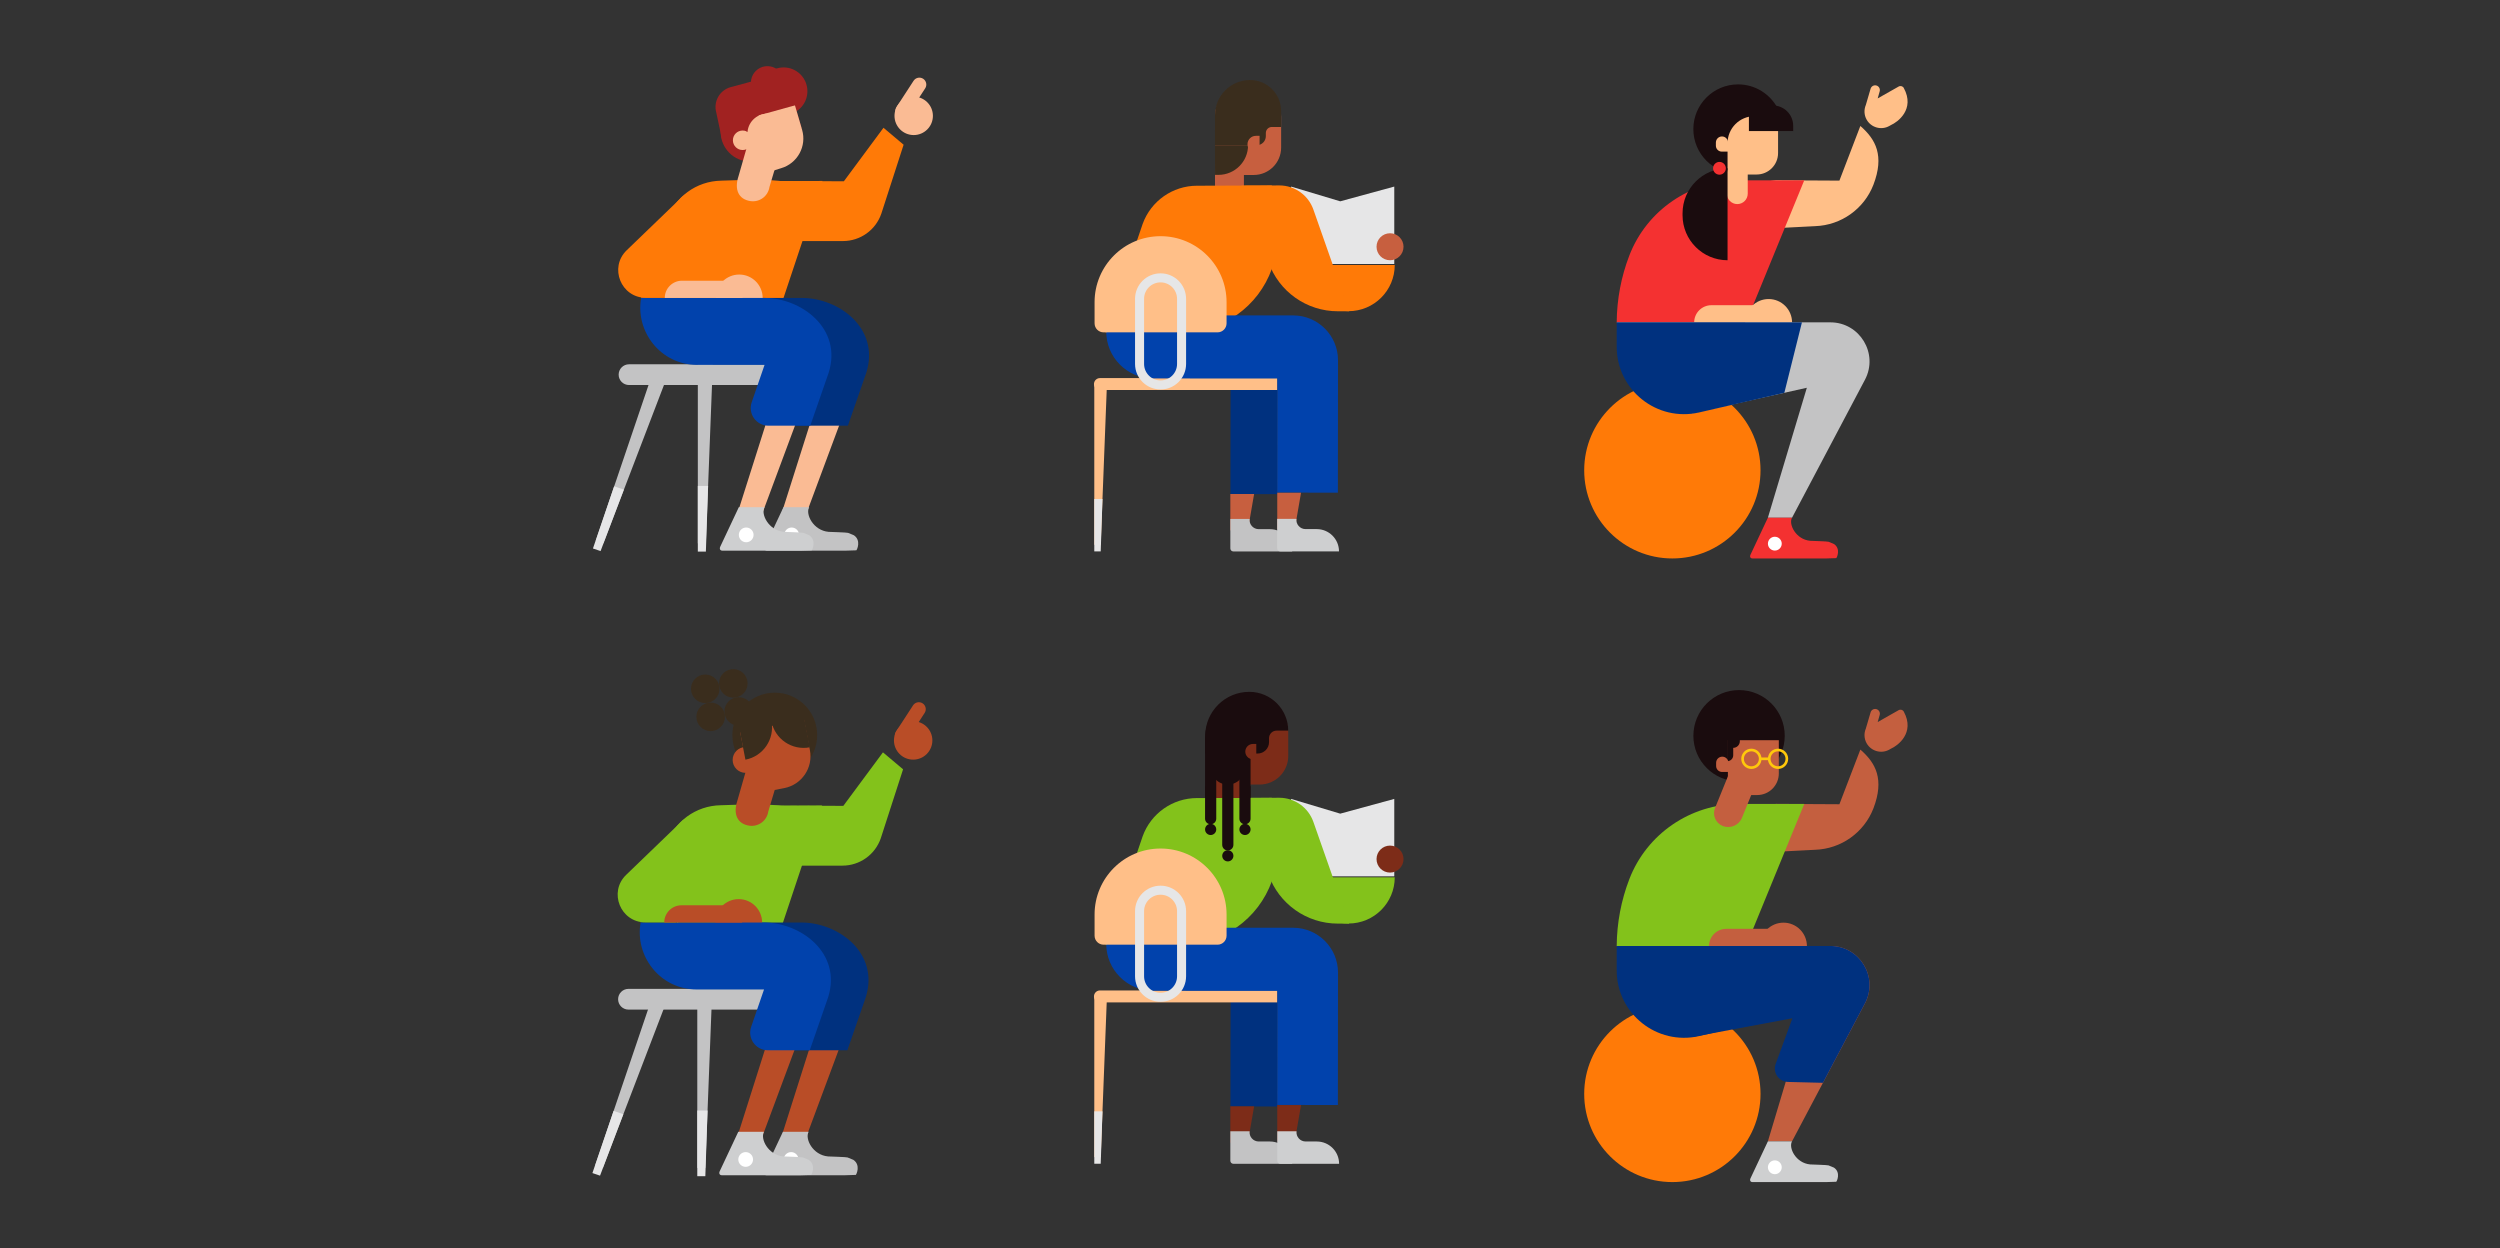 <?xml version="1.0" encoding="utf-8"?>
<!-- Generator: Adobe Illustrator 23.1.1, SVG Export Plug-In . SVG Version: 6.00 Build 0)  -->
<svg version="1.1" id="Layer_1" xmlns="http://www.w3.org/2000/svg" xmlns:xlink="http://www.w3.org/1999/xlink" x="0px" y="0px"
	 viewBox="0 0 1440 718.994" enable-background="new 0 0 1440 718.994" xml:space="preserve">
<rect x="0" y="0" width="1440" height="718.994" fill="#333333" stroke="none"/>
<symbol  id="Deleted_Symbol" viewBox="-12 -12 24 24">
	<g>
		<g>
			<g>
				<g>
					<g>
						<g>
							<rect x="-12" y="-12" fill="#3804C1" width="24" height="24"/>
						</g>
					</g>
				</g>
			</g>
		</g>
	</g>
	<g>
		<g>
			<g>
				<g>
					<g>
						<g>
							<polygon fill="#1B0260" points="12,-12 -12,-12 -12,12 							"/>
						</g>
					</g>
				</g>
			</g>
		</g>
	</g>
</symbol>
<symbol  id="S_Paint_Palette_Solid" viewBox="-12 -12 24 24">
	<g>
		<rect x="-12" y="-12" fill="#0062FD" width="24" height="24"/>
		<g>
			<path fill="#FFC80B" d="M6,6L4.828,7.172C4.298,7.702,3.579,8,2.828,8h-5.657c-0.75,0-1.47-0.298-2-0.828l-2.343-2.343
				C-7.702,4.298-8,3.579-8,2.828v-5.657c0-0.75,0.298-1.47,0.828-2l2.343-2.343c0.53-0.53,1.25-0.828,2-0.828h5.657
				c0.75,0,1.47,0.298,2,0.828L6-6c1.105,1.105,1.105,2.895,0,4l0,0C4.895-0.895,4.895,0.895,6,2l0,0C7.105,3.105,7.105,4.895,6,6z
				 M5-4c0-0.552-0.448-1-1-1S3-4.552,3-4c0,0.552,0.448,1,1,1S5-3.448,5-4z"/>
		</g>
		<g>
			<circle fill="#0062FD" cx="4" cy="-4" r="1"/>
		</g>
		<circle fill="#3804C1" cx="2" cy="4.25" r="1.5"/>
		<circle fill="#3DA9F3" cx="-2.75" cy="4.25" r="1.5"/>
		<circle fill="#77EEEF" cx="-4.5" cy="0" r="1.5"/>
		<circle fill="#FF7A07" cx="-2.75" cy="-4.25" r="1.5"/>
	</g>
</symbol>
<g>
	<g>
		<polygon fill="#E6E6E7" points="743.657,107.468 771.964,115.961 803.102,107.468 803.102,152.052 743.657,152.052 		"/>
		<path fill="#00317F" d="M708.846,182.548L708.846,182.548l1.146,0.001c14.275,0.017,25.834,11.602,25.817,25.877l-0.078,76.217
			l-26.993-0.032l0.076-65.732L708.846,182.548z"/>
		<polygon fill="#C75F3F" points="708.672,305.492 718.744,305.492 722.37,284.542 708.672,284.542 		"/>
		<path fill="#C3C3C4" d="M719.777,298.897L719.777,298.897c-0.369,3.14,2.084,5.9,5.246,5.9h6.433c7.091,0,12.84,5.749,12.84,12.84
			l0,0h-33.889c-0.958,0-1.735-0.777-1.735-1.735v-4.858v-1.969v-10.177H719.777z"/>
		<path fill="#FFBF88" d="M633.566,217.783h102.197v6.875H633.566c-1.899,0-3.438-1.539-3.438-3.438v0
			C630.128,219.322,631.668,217.783,633.566,217.783z"/>
		<path fill="#FF7A07" d="M750.144,152.624c0,14.7,11.916,26.616,26.616,26.616s26.616-11.916,26.616-26.616H750.144z"/>
		<circle fill="#C75F3F" cx="800.657" cy="142.127" r="7.773"/>
		<path fill="#C75F3F" d="M699.843,67.287v42.009h16.649v-8.508h5.657c8.72,0,15.788-7.069,15.788-15.788V67.287
			c0-10.519-8.528-19.047-19.047-19.047h0C708.371,48.239,699.843,56.767,699.843,67.287z"/>
		<path fill="#3A2D1D" d="M699.855,100.728h1.949c9.434,0,17.082-7.648,17.082-17.082v0h-19.06L699.855,100.728z"/>
		<path fill="#3A2D1D" d="M729.124,78.421v-1.817c0-1.917,1.554-3.47,3.47-3.47h5.338v-9.174c0-9.866-7.998-17.864-17.864-17.864
			l0,0c-11.164,0-20.23,9.05-20.23,20.214l-0.024,17.338l24.084,0C726.784,83.647,729.124,81.307,729.124,78.421z"/>
		<path fill="#C75F3F" d="M725.517,87.948h-2.111c-2.682,0-4.856-2.174-4.856-4.856v0c0-2.682,2.174-4.856,4.856-4.856h2.111V87.948
			z"/>
		<path fill="#FF7A07" d="M680.926,191.433l-44.11,0.207l21.378-62.718c4.771-13.145,17.245-21.909,31.229-21.942l43.171-0.14
			v47.991v0C724.792,176.691,704.136,191.324,680.926,191.433z"/>
		<path fill="#FF7A07" d="M770.578,179.288h6.493l-20.557-58.562c-2.921-8.322-10.77-13.901-19.59-13.925l-21.821,0.095
			l15.543,44.088C736.598,167.94,752.609,179.288,770.578,179.288z"/>
		<path fill="#0142AC" d="M735.795,181.678L735.795,181.678l9.085,0.001c14.275,0.017,25.834,11.602,25.817,25.877l-0.078,76.217
			l-34.932-0.032l0.076-65.732l-71.606-0.046c-14.908-0.017-26.979-12.117-26.961-27.024V181.6l7.672,0.008L735.795,181.678z"/>
		<path fill="#FFBF88" d="M701.298,191.438h-65.62c-2.875,0-5.205-2.331-5.205-5.205V174.06c0-20.995,17.02-38.016,38.016-38.016h0
			c20.995,0,38.016,17.02,38.016,38.016v12.173C706.503,189.108,704.172,191.438,701.298,191.438z"/>
		<path fill="none" stroke="#E6E6E7" stroke-width="5.205" stroke-miterlimit="10" d="M668.487,160.048L668.487,160.048
			c-6.682,0-12.098,5.416-12.098,12.098v37.484c0,6.682,5.416,12.098,12.098,12.098l0,0c6.682,0,12.098-5.416,12.098-12.098v-37.484
			C680.585,165.464,675.169,160.048,668.487,160.048z"/>
		<polygon fill="#FFBF88" points="634.009,313.815 630.308,313.815 630.308,220.889 637.479,224.281 		"/>
		<polygon fill="#E6E6E7" points="630.308,287.423 630.308,317.62 634.009,317.62 635.032,287.423 		"/>
		<polygon fill="#C75F3F" points="735.698,304.76 745.77,304.76 749.396,283.81 735.698,283.81 		"/>
		<path fill="#CECFD0" d="M746.745,298.86L746.745,298.86c-0.369,3.14,2.084,5.9,5.246,5.9h6.433c7.091,0,12.84,5.749,12.84,12.84
			l0,0h-33.889c-0.958,0-1.735-0.777-1.735-1.735v-4.858v-1.969V298.86H746.745z"/>
	</g>
	<g>
		<polygon fill="#C3C3C4" points="377.283,210.771 343.151,311.448 347.543,312.937 386.66,210.757 		"/>
		<polygon fill="#C3C3C4" points="406.584,312.969 401.946,312.969 401.946,196.533 410.932,200.784 		"/>
		<path fill="#FF7A07" d="M508.889,73.599l-22.831,30.827l-44.699-0.232c-5.958,12.571-21.953,26.814-11.941,34.655h56.128
			c9.983,0,18.862-6.343,22.099-15.786l12.836-39.702L508.889,73.599z"/>
		<path fill="#FF7A07" d="M383.971,127.12l-14.784,44.346h40.789l48.871-62.07c2.648-7.942-35.077-5.469-43.448-5.329h0
			C401.093,104.306,388.496,113.547,383.971,127.12z"/>
		<path fill="#FF7A07" d="M404.936,127.18l-14.912,44.729h61.184l22.565-67.686l-37.537,0.287
			C422.023,104.577,409.432,113.696,404.936,127.18z"/>
		<polygon fill="#FABB94" points="499.573,201.458 463.067,299.598 450.653,294.278 481.392,197.33 		"/>
		<path fill="#00317F" d="M461.91,171.612c-0.061,0-0.121,0.002-0.182,0.002h-70.749c-3.438,19.106,11.012,38.564,32.365,38.564h0
			l38.448,0.003v-0.003h4.705l-12.048,35.022h33.943l10.653-30.68C506.874,189.112,483.209,171.612,461.91,171.612z"/>
		<path fill="#C3C3C4" d="M466.092,292.162L466.092,292.162c-2.307,3.923,2.312,13.396,11.179,14.184
			c0.556,0.049,10.746,0.316,11.232,0.591l3.35,1.379c4.335,2.956,1.773,8.473,1.379,8.67l-6.171,0.197h-45.249
			c-1.28,0-1.829-1.037-1.227-2.317l3.051-6.487l1.237-2.629l6.392-13.588H466.092z"/>
		<polygon fill="#FABB94" points="474.154,201.458 437.648,299.598 425.234,294.278 455.973,197.33 		"/>
		<path fill="#C3C3C4" d="M444.03,221.775h-81.718c-3.299,0-5.973-2.674-5.973-5.973v0c0-3.299,2.674-5.973,5.973-5.973h81.718
			c3.979,0,6.846,3.817,5.736,7.639v0C449.026,220.019,446.688,221.775,444.03,221.775z"/>
		<g>
			<circle fill="#A12221" cx="432.259" cy="75.939" r="17.159"/>
			<path fill="#A12221" d="M420.819,50.202l30.985-8.351l6.063,18.799l3.806,13.017l-45.578,7.732L412.573,64.8
				C410.819,58.492,414.511,51.956,420.819,50.202z"/>
			<circle fill="#FABB94" cx="427.765" cy="80.799" r="5.616"/>
			<circle fill="#A12221" cx="451.359" cy="52.547" r="13.71"/>
			<circle fill="#A12221" cx="442.027" cy="47.606" r="9.488"/>
			<path fill="#FABB94" d="M431.343,80.699l-5.921,20.663c-2.636,7.936,0.051,13.453,6.829,14.471v0
				c5.259,0.79,10.162-2.833,10.951-8.092l5.989-20.119L431.343,80.699z"/>
			<path fill="#FABB94" d="M438.568,100.388l-10.682-33.257l29.329-8.772l4.798,16.411c2.764,9.455-2.659,19.361-12.115,22.125
				L438.568,100.388z"/>
			<circle fill="#A12221" cx="433.353" cy="70.891" r="5.783"/>
			<polygon fill="#A12221" points="424.122,60.052 456.378,49.687 460.396,59.978 426.706,69.345 			"/>
		</g>
		<polygon fill="#E6E6E7" points="401.946,279.9 401.946,317.737 406.584,317.737 407.866,279.9 		"/>
		<polygon fill="#E6E6E7" points="353.741,280.113 341.538,315.928 345.928,317.424 359.344,282.022 		"/>
		<g>
			<circle fill="#FABB94" cx="526.292" cy="66.733" r="11.062"/>
			<path fill="#FABB94" d="M531.739,45.366L531.739,45.366c-1.847-1.201-4.318-0.677-5.519,1.17l-9.831,15.123
				c-1.201,1.847-0.677,4.318,1.17,5.519l0,0c1.847,1.201,4.318,0.677,5.519-1.17l9.831-15.123
				C534.11,49.037,533.586,46.567,531.739,45.366z"/>
		</g>
		<circle fill="#FABB94" cx="425.795" cy="171.638" r="13.501"/>
		<path fill="#0142AC" d="M440.235,171.612c-0.061,0-0.121,0.002-0.182,0.002h-70.749c-3.438,19.106,11.012,38.564,32.365,38.564h0
			l38.448,0.003v-0.003h0.271l-7.407,21.531c-2.274,6.61,2.637,13.492,9.627,13.492h24.108l10.653-30.68
			C485.199,189.112,461.534,171.612,440.235,171.612z"/>
		<circle fill="#FABB94" cx="442.049" cy="76.981" r="11.527"/>
		<path fill="#FF7A07" d="M389.653,171.538H372.04c-14.332,0-21.373-17.45-11.053-27.396l32.757-31.571L389.653,171.538z"/>
		<path fill="#FABB94" d="M382.909,171.61h44.826v-9.923h-34.903C387.351,161.687,382.909,166.13,382.909,171.61L382.909,171.61z"/>
		<circle fill="#FFFFFF" cx="455.997" cy="308.096" r="4.246"/>
		<path fill="#CECFD0" d="M440.377,292.162L440.377,292.162c-2.307,3.923,2.312,13.396,11.179,14.184
			c0.556,0.049,10.746,0.316,11.232,0.591l3.35,1.379c4.335,2.956,1.773,8.473,1.379,8.67l-6.171,0.197h-45.249
			c-1.28,0-1.829-1.037-1.227-2.317l3.051-6.487l1.237-2.629l6.392-13.588H440.377z"/>
		<circle fill="#FFFFFF" cx="429.813" cy="308.096" r="4.246"/>
	</g>
	<g>
		<polygon fill="#C3C3C4" points="376.974,570.529 342.842,671.205 347.234,672.694 386.351,570.514 		"/>
		<polygon fill="#C3C3C4" points="406.275,672.726 401.637,672.726 401.637,556.291 410.623,560.542 		"/>
		<path fill="#83C21B" d="M508.58,433.357l-22.831,30.827l-44.699-0.232c-5.958,12.571-21.953,26.814-11.941,34.655h56.128
			c9.983,0,18.862-6.343,22.099-15.786l12.836-39.702L508.58,433.357z"/>
		<path fill="#83C21B" d="M383.662,486.877l-14.784,44.346h40.789l48.871-62.07c2.648-7.942-35.077-5.469-43.448-5.329h0
			C400.784,464.064,388.187,473.304,383.662,486.877z"/>
		<path fill="#83C21B" d="M404.627,486.938l-14.912,44.729h61.184l22.565-67.686l-37.537,0.287
			C421.713,464.334,409.123,473.453,404.627,486.938z"/>
		<polygon fill="#B94D27" points="499.264,561.215 462.758,659.356 450.344,654.035 481.083,557.088 		"/>
		<path fill="#00317F" d="M461.601,531.37c-0.061,0-0.121,0.002-0.182,0.002H390.67c-3.438,19.106,11.012,38.564,32.365,38.564h0
			l38.448,0.003v-0.003h4.705l-12.048,35.022h33.943l10.653-30.68C506.565,548.87,482.9,531.37,461.601,531.37z"/>
		<path fill="#C3C3C4" d="M465.783,651.919L465.783,651.919c-2.307,3.923,2.312,13.396,11.179,14.184
			c0.556,0.049,10.746,0.316,11.232,0.591l3.35,1.379c4.335,2.956,1.773,8.473,1.379,8.67l-6.171,0.197h-45.249
			c-1.28,0-1.829-1.037-1.227-2.317l3.051-6.487l1.237-2.629l6.392-13.588H465.783z"/>
		<polygon fill="#B94D27" points="473.845,561.215 437.338,659.356 424.924,654.035 455.664,557.088 		"/>
		<path fill="#C3C3C4" d="M443.721,581.532h-81.718c-3.299,0-5.973-2.674-5.973-5.973l0,0c0-3.299,2.674-5.973,5.973-5.973h81.718
			c3.979,0,6.846,3.817,5.736,7.639l0,0C448.717,579.777,446.379,581.532,443.721,581.532z"/>
		<path fill="#B94D27" d="M430.662,440.456l-5.921,20.663c-2.636,7.936,0.051,13.453,6.829,14.471l0,0
			c5.259,0.79,10.162-2.833,10.951-8.092l5.989-20.119L430.662,440.456z"/>
		<circle fill="#A12221" cx="435.162" cy="431.078" r="5.783"/>
		<polygon fill="#E6E6E7" points="401.637,639.657 401.637,677.494 406.275,677.494 407.557,639.657 		"/>
		<polygon fill="#E6E6E7" points="353.432,639.87 341.229,675.685 345.619,677.181 359.035,641.779 		"/>
		<g>
			<circle fill="#B94D27" cx="525.983" cy="426.49" r="11.062"/>
			<path fill="#B94D27" d="M531.43,405.123L531.43,405.123c-1.847-1.201-4.318-0.677-5.519,1.17l-9.831,15.123
				c-1.201,1.847-0.677,4.318,1.17,5.519v0c1.847,1.201,4.318,0.677,5.519-1.17l9.831-15.123
				C533.801,408.795,533.277,406.324,531.43,405.123z"/>
		</g>
		<circle fill="#B94D27" cx="425.486" cy="531.395" r="13.501"/>
		<path fill="#0142AC" d="M439.926,531.37c-0.061,0-0.121,0.002-0.182,0.002h-70.749c-3.438,19.106,11.012,38.564,32.365,38.564h0
			l38.448,0.003v-0.003h0.271l-7.407,21.531c-2.274,6.609,2.637,13.492,9.627,13.492h24.108l10.653-30.68
			C484.89,548.87,461.225,531.37,439.926,531.37z"/>
		<circle fill="#FABB94" cx="444.851" cy="435.418" r="11.527"/>
		<path fill="#83C21B" d="M389.344,531.295h-17.613c-14.332,0-21.373-17.45-11.053-27.396l32.757-31.571L389.344,531.295z"/>
		<path fill="#B94D27" d="M382.6,531.368h44.826v-9.923h-34.903C387.042,521.445,382.6,525.887,382.6,531.368L382.6,531.368z"/>
		<circle fill="#FFFFFF" cx="455.688" cy="667.854" r="4.246"/>
		<path fill="#CECFD0" d="M440.068,651.919L440.068,651.919c-2.307,3.923,2.312,13.396,11.179,14.184
			c0.556,0.049,10.746,0.316,11.232,0.591l3.35,1.379c4.335,2.956,1.773,8.473,1.379,8.67l-6.171,0.197h-45.249
			c-1.28,0-1.829-1.037-1.227-2.317l3.051-6.487l1.237-2.629l6.392-13.588H440.068z"/>
		<circle fill="#FFFFFF" cx="429.504" cy="667.854" r="4.246"/>
		<circle fill="#3A2D1D" cx="446.273" cy="423.402" r="24.425"/>
		<g>
			<circle fill="#3A2D1D" cx="406.236" cy="396.745" r="8.225"/>
			<circle fill="#3A2D1D" cx="422.39" cy="393.64" r="8.225"/>
			<circle fill="#3A2D1D" cx="409.34" cy="412.9" r="8.225"/>
			<circle fill="#3A2D1D" cx="425.495" cy="409.795" r="8.225"/>
		</g>
		<circle fill="#B94D27" cx="429.439" cy="437.731" r="7.435"/>
		<path fill="#B94D27" d="M433.35,457.481l-7.05-35.894l36.827-7.078l3.379,17.582c1.947,10.129-4.687,19.919-14.816,21.865
			L433.35,457.481z"/>
		<g>
			<path fill="#3A2D1D" d="M429.373,437.574l-3.612-18.536l18.593-3.573C446.322,425.707,439.615,435.605,429.373,437.574z"/>
			<path fill="#3A2D1D" d="M466.453,430.447c-10.242,1.968-20.141-4.739-22.109-14.981l18.545-3.564L466.453,430.447z"/>
		</g>
	</g>
	<g>
		<polygon fill="#E6E6E7" points="743.657,460.175 771.964,468.667 803.102,460.175 803.102,504.759 743.657,504.759 		"/>
		<path fill="#00317F" d="M708.846,535.255L708.846,535.255l1.146,0.001c14.275,0.017,25.834,11.602,25.817,25.877l-0.078,76.217
			l-26.993-0.032l0.076-65.732L708.846,535.255z"/>
		<polygon fill="#7D2C18" points="708.672,658.199 718.744,658.199 722.37,637.249 708.672,637.249 		"/>
		<path fill="#C3C3C4" d="M719.777,651.603L719.777,651.603c-0.369,3.14,2.084,5.899,5.246,5.899h6.433
			c7.091,0,12.84,5.749,12.84,12.84l0,0h-33.889c-0.958,0-1.735-0.777-1.735-1.735v-4.858v-1.969v-10.177H719.777z"/>
		<path fill="#FFBF88" d="M633.566,570.49h102.197v6.875H633.566c-1.899,0-3.438-1.539-3.438-3.438l0,0
			C630.128,572.029,631.668,570.49,633.566,570.49z"/>
		<path fill="#83C21B" d="M750.144,505.331c0,14.7,11.916,26.616,26.616,26.616s26.616-11.916,26.616-26.616H750.144z"/>
		<circle fill="#7D2C18" cx="800.657" cy="494.834" r="7.773"/>
		<path fill="#3A2D1D" d="M700.328,453.941h2.11c10.211,0,18.488-4.187,18.488-14.398l0,0h-20.63L700.328,453.941z"/>
		<path fill="#C75F3F" d="M728.102,444.198h-2.285c-2.903,0-5.256-2.353-5.256-5.256l0,0c0-2.903,2.353-5.256,5.256-5.256h2.285
			V444.198z"/>
		<path fill="#83C21B" d="M680.926,544.14l-44.11,0.207l21.378-62.718c4.771-13.145,17.245-21.909,31.229-21.942l43.171-0.14v47.991
			v0C724.792,529.397,704.136,544.031,680.926,544.14z"/>
		<path fill="#83C21B" d="M770.578,531.995h6.493l-20.557-58.562c-2.921-8.322-10.77-13.901-19.59-13.925l-21.821,0.095
			l15.543,44.088C736.598,520.646,752.609,531.995,770.578,531.995z"/>
		<path fill="#0142AC" d="M735.795,534.385L735.795,534.385l9.085,0.001c14.275,0.017,25.834,11.602,25.817,25.877l-0.078,76.217
			l-34.932-0.032l0.076-65.732l-71.606-0.046c-14.908-0.017-26.979-12.117-26.961-27.024v-9.339l7.672,0.008L735.795,534.385z"/>
		<path fill="#FFBF88" d="M701.298,544.145h-65.62c-2.875,0-5.205-2.331-5.205-5.205v-12.173c0-20.995,17.02-38.016,38.016-38.016h0
			c20.995,0,38.016,17.02,38.016,38.016v12.173C706.503,541.814,704.172,544.145,701.298,544.145z"/>
		<path fill="none" stroke="#E6E6E7" stroke-width="5.205" stroke-miterlimit="10" d="M668.487,512.754L668.487,512.754
			c-6.682,0-12.098,5.417-12.098,12.098v37.484c0,6.682,5.416,12.098,12.098,12.098l0,0c6.682,0,12.098-5.417,12.098-12.098v-37.484
			C680.585,518.171,675.169,512.754,668.487,512.754z"/>
		<polygon fill="#FFBF88" points="634.009,666.521 630.308,666.521 630.308,573.595 637.479,576.988 		"/>
		<polygon fill="#E6E6E7" points="630.308,640.129 630.308,670.327 634.009,670.327 635.032,640.129 		"/>
		<polygon fill="#7D2C18" points="735.698,657.466 745.77,657.466 749.396,636.516 735.698,636.516 		"/>
		<path fill="#1A0C0E" d="M707.219,489.854L707.219,489.854c-1.78,0-3.224-1.443-3.224-3.224v-33.311
			c0-1.78,1.443,0.867,3.224,0.867h0c1.78,0,3.224-2.647,3.224-0.867v33.311C710.443,488.411,709,489.854,707.219,489.854z"/>
		<path fill="#7D2C18" d="M702.342,422.027v34.642h17.346v-4.774h5.893c9.085,0,16.449-7.365,16.449-16.449v-13.419
			c0-10.96-8.885-19.844-19.844-19.844h0C711.226,402.183,702.342,411.068,702.342,422.027z"/>
		<path fill="#1A0C0E" d="M730.966,427.476v-2.282c0-2.406,1.951-4.357,4.357-4.357h6.702v0.088
			c0-12.387-10.041-22.428-22.428-22.428l0,0c-14.016,0-25.399,11.362-25.399,25.378l-0.03,10.162h30.237
			C728.028,434.037,730.966,431.1,730.966,427.476z"/>
		<path fill="#1A0C0E" d="M720.331,400.155h-0.94c-13.96,0-25.277,11.317-25.277,25.277v34.118h26.217V400.155z"/>
		<g>
			<path fill="#1A0C0E" d="M697.339,480.976L697.339,480.976c-1.773,0-3.224-1.451-3.224-3.224v0c0-1.773,1.451-3.224,3.224-3.224
				l0,0c1.773,0,3.224,1.451,3.224,3.224v0C700.562,479.525,699.112,480.976,697.339,480.976z"/>
			<path fill="#1A0C0E" d="M697.339,474.785L697.339,474.785c-1.78,0-3.224-1.443-3.224-3.224v-18.241
				c0-1.78,1.443,0.867,3.224,0.867l0,0c1.78,0,3.224-2.647,3.224-0.867v18.241C700.562,473.341,699.119,474.785,697.339,474.785z"
				/>
		</g>
		<g>
			<path fill="#1A0C0E" d="M717.108,480.976L717.108,480.976c-1.773,0-3.224-1.451-3.224-3.224v0c0-1.773,1.451-3.224,3.224-3.224
				l0,0c1.773,0,3.224,1.451,3.224,3.224v0C720.331,479.525,718.881,480.976,717.108,480.976z"/>
			<path fill="#1A0C0E" d="M717.108,474.785L717.108,474.785c-1.78,0-3.224-1.443-3.224-3.224v-18.241
				c0-1.78,1.443,0.867,3.224,0.867l0,0c1.78,0,3.224-2.647,3.224-0.867v18.241C720.331,473.341,718.888,474.785,717.108,474.785z"
				/>
		</g>
		<path fill="#7D2C18" d="M723.616,437.34h-1.918c-2.436,0-4.411-1.975-4.411-4.411l0,0c0-2.436,1.975-4.411,4.411-4.411h1.918
			V437.34z"/>
		<path fill="#7D2C18" d="M704.003,459.661v-16.905c0-0.95-0.77-1.72-1.72-1.72s-1.72,0.77-1.72,1.72v16.905H704.003z"/>
		<path fill="#7D2C18" d="M713.884,459.661v-16.905c0-0.95-0.77-1.72-1.72-1.72c-0.95,0-1.72,0.77-1.72,1.72v16.905H713.884z"/>
		<path fill="#1A0C0E" d="M707.223,496.176L707.223,496.176c-1.773,0-3.224-1.451-3.224-3.224v0c0-1.773,1.451-3.224,3.224-3.224h0
			c1.773,0,3.224,1.451,3.224,3.224v0C710.447,494.725,708.996,496.176,707.223,496.176z"/>
		<circle fill="#1A0C0E" cx="707.219" cy="442.019" r="9.877"/>
	</g>
	<g>
		<g>
			<path fill="#C45F3F" d="M1081.17,462.699c-0.012,0.03-0.025,0.059-0.036,0.089c-0.015,0.04-0.028,0.079-0.044,0.119
				L1081.17,462.699z"/>
			<path fill="#C45F3F" d="M1071.563,431.767l-12.065,31.479l-36.508-0.202c-7.447,0.557-16.602,4.247-19.392,12.209l0,0
				c-2.982,7.78,2.937,16.083,11.265,15.8l30.661-1.579c14.971-0.509,28.186-9.911,33.581-23.878
				C1085.468,448.882,1080.495,439.513,1071.563,431.767z"/>
		</g>
		<g>
			<path fill="#83C21B" d="M931.22,544.927h74.495l12.062-29.443l21.476-52.422h-37.368c-28.07,0-53.369,17.195-63.424,43.402
				C933.873,518.419,931.319,531.381,931.22,544.927z"/>
		</g>
		<g>
			<circle fill="#1A0C0E" cx="1001.699" cy="423.796" r="26.31"/>
			<path fill="#C45F3F" d="M1012.149,457.944c6.875,0,12.449-5.573,12.449-12.449v-19.137h-29.331v31.586H1012.149z"/>
			<path fill="#1A0C0E" d="M1002.147,418.394v8.554c0,2.105-1.706,3.811-3.811,3.811l0,0v4.287c0,1.866-1.513,3.379-3.379,3.379l0,0
				v-7.666v-3.32v-9.046H1002.147z"/>
			<path fill="#C45F3F" d="M988.486,441.211v-1.831c0-1.955,1.585-3.541,3.541-3.541l0,0c1.955,0,3.541,1.585,3.541,3.541v5.271
				h-3.641C990.026,444.651,988.486,443.111,988.486,441.211z"/>
		</g>
		<g id="XMLID_80_">
			<g>
				<circle fill="#FF7A07" cx="963.282" cy="630.098" r="50.78"/>
			</g>
		</g>
		<g>
			<path fill="#C75F3F" d="M1059.045,538.213c-0.032,0-0.064-0.002-0.096-0.002c-0.043,0-0.084,0.002-0.127,0.002H1059.045z"/>
		</g>
		<circle fill="#C45F3F" cx="1027.284" cy="544.955" r="13.501"/>
		<path fill="#C45F3F" d="M984.397,544.927h44.826v-9.923H994.32C988.84,535.004,984.397,539.447,984.397,544.927L984.397,544.927z"
			/>
		<path fill="#C45F3F" d="M1089.242,431.211l-0.974,0.552c-4.591,2.601-10.476,0.973-13.077-3.618l0,0
			c-1.526-2.693-1.596-5.83-0.468-8.49c0.083-0.196,2.727-9.301,2.727-9.301c0.4-1.444,1.908-2.299,3.353-1.9
			c1.444,0.4,2.299,1.908,1.9,3.353l-1.153,4.095l2.631-1.495c0.024-0.015,0.046-0.031,0.071-0.045l9.367-5.307
			c1.037-0.588,2.387-0.231,2.955,0.818C1103.27,422.236,1092.875,429.641,1089.242,431.211z"/>
		<path fill="#C45F3F" d="M931.22,544.879h123.066c16.977,0,27.859,18.06,19.926,33.07l-42,79.462h-13.907l22.434-74.85
			l-66.123,14.746L931.22,544.879z"/>
		<path fill="#CECFD0" d="M1032.212,657.411L1032.212,657.411c-2.163,3.679,2.168,12.564,10.485,13.303
			c0.522,0.046,10.078,0.296,10.534,0.554l3.142,1.294c4.066,2.772,1.663,7.947,1.294,8.132l-5.788,0.185h-42.439
			c-1.2,0-1.715-0.973-1.151-2.173l2.862-6.084l1.16-2.466l5.995-12.745H1032.212z"/>
		<circle fill="#FFFFFF" cx="1022.303" cy="672.356" r="3.982"/>
		<path fill="#00317F" d="M931.22,544.879h106.695l-10.131,40.571l-49.08,11.329c-24.307,5.569-47.484-12.898-47.484-37.835V544.879
			z"/>
		<path fill="#C45F3F" d="M992.229,475.736L992.229,475.736c-4.061-1.651-6.015-6.281-4.364-10.342l10.792-26.547l15.284,6.213
			l-10.557,25.969C1001.603,475.409,996.609,477.517,992.229,475.736z"/>
		<path fill="#00317F" d="M931.22,544.879h123.066c16.977,0,27.859,18.06,19.926,33.07l-24.183,45.753l-20.17-0.505
			c-5.297-0.133-8.898-5.428-7.073-10.403l9.635-26.272l-57.806,10.786L931.22,544.879z"/>
		<g>
			<circle fill="none" stroke="#FFC80B" stroke-width="1.535" stroke-miterlimit="10" cx="1008.797" cy="437.077" r="5.074"/>
			<circle fill="none" stroke="#FFC80B" stroke-width="1.535" stroke-miterlimit="10" cx="1024.15" cy="437.077" r="5.074"/>
			
				<line fill="none" stroke="#FFC80B" stroke-width="1.535" stroke-miterlimit="10" x1="1013.871" y1="437.077" x2="1019.076" y2="437.077"/>
		</g>
	</g>
	<g>
		<g id="XMLID_79_">
			<g>
				<circle fill="#FF7A07" cx="963.282" cy="270.89" r="50.78"/>
			</g>
		</g>
		<g>
			<path fill="#C75F3F" d="M1081.17,103.491c-0.012,0.03-0.025,0.059-0.036,0.089c-0.015,0.04-0.028,0.079-0.044,0.119
				L1081.17,103.491z"/>
			<path fill="#FFBF88" d="M1071.563,72.559l-12.065,31.479l-36.508-0.202c-7.447,0.557-16.602,4.247-19.392,12.209l0,0
				c-2.982,7.78,2.937,16.083,11.265,15.8l30.661-1.579c14.971-0.509,28.186-9.911,33.581-23.878
				C1085.468,89.674,1080.495,80.305,1071.563,72.559z"/>
		</g>
		<g>
			<path fill="#C75F3F" d="M1059.045,179.005c-0.032,0-0.064-0.002-0.096-0.002c-0.043,0-0.084,0.002-0.127,0.002H1059.045z"/>
		</g>
		<g>
			<path fill="#F43131" d="M931.22,185.719h74.495l33.538-81.866l-37.368,0c-28.07,0-53.369,17.195-63.424,43.402
				C933.873,159.211,931.319,172.173,931.22,185.719z"/>
		</g>
		<circle fill="#FFBF88" cx="1018.731" cy="185.747" r="13.501"/>
		<path fill="#FFBF88" d="M975.844,185.719h44.826v-9.923h-34.903C980.287,175.796,975.844,180.239,975.844,185.719L975.844,185.719
			z"/>
		<path fill="#1A0C0E" d="M1001.126,48.607c10.047,0,18.749,5.752,22.997,14.141v22.875c-4.422,8.587-13.554,14.505-22.997,14.505
			c-14.227,0-25.761-11.534-25.761-25.761S986.899,48.607,1001.126,48.607z"/>
		<path fill="#FFBF88" d="M1011.816,100.518c6.819,0,12.347-5.528,12.347-12.347V66.906h-13.545
			c-8.587,0-15.547,6.961-15.547,15.547v18.064H1011.816z"/>
		<path fill="#FFBF88" d="M988.346,83.922v-1.816c0-1.94,1.572-3.512,3.512-3.512l0,0c1.94,0,3.512,1.572,3.512,3.512v5.228h-3.612
			C989.873,87.334,988.346,85.806,988.346,83.922z"/>
		<path fill="#1A0C0E" d="M1007.374,75.482h25.509v-3.01c0-6.481-5.254-11.734-11.734-11.734h-13.775V75.482z"/>
		<path fill="#FFBF88" d="M1000.683,117.554L1000.683,117.554c-3.322,0-6.015-2.693-6.015-6.015v-11.323
			c0-3.322,2.693-6.015,6.015-6.015l0,0c3.322,0,6.015,2.693,6.015,6.015v11.323
			C1006.699,114.861,1004.006,117.554,1000.683,117.554z"/>
		<path fill="#FFBF88" d="M1089.242,72.003l-0.974,0.552c-4.591,2.601-10.476,0.973-13.077-3.618l0,0
			c-1.526-2.693-1.596-5.83-0.468-8.49c0.083-0.196,2.727-9.301,2.727-9.301c0.4-1.444,1.908-2.299,3.353-1.9
			c1.444,0.4,2.299,1.908,1.9,3.353l-1.153,4.095l2.631-1.495c0.024-0.015,0.046-0.031,0.071-0.045l9.367-5.307
			c1.037-0.588,2.387-0.231,2.955,0.818C1103.27,63.028,1092.875,70.433,1089.242,72.003z"/>
		<g>
			<path fill="#C3C3C4" d="M931.22,185.671h123.066c16.977,0,27.859,18.06,19.926,33.07l-42,79.462h-13.907l22.434-74.85
				l-66.123,14.746L931.22,185.671z"/>
			<path fill="#F43131" d="M1032.212,298.203L1032.212,298.203c-2.163,3.679,2.168,12.564,10.485,13.303
				c0.522,0.046,10.078,0.296,10.534,0.554l3.142,1.294c4.066,2.772,1.663,7.947,1.294,8.132l-5.788,0.185h-42.439
				c-1.2,0-1.715-0.973-1.151-2.173l2.862-6.084l1.16-2.466l5.995-12.745H1032.212z"/>
			<circle fill="#FFFFFF" cx="1022.303" cy="313.148" r="3.982"/>
		</g>
		<path fill="#00317F" d="M931.22,185.671l106.695,0l-10.131,40.571l-49.08,11.329c-24.307,5.569-47.484-12.898-47.484-37.835
			V185.671z"/>
		<path fill="#1A0C0E" d="M995.071,149.901L995.071,149.901V96.938l0,0c-14.318,0-25.925,11.607-25.925,25.925v1.112
			C969.146,138.294,980.753,149.901,995.071,149.901z"/>
		<path fill="#F43131" d="M990.409,100.621L990.409,100.621c-2.025,0-3.683-1.657-3.683-3.683v0c0-2.025,1.657-3.683,3.683-3.683
			l0,0c2.025,0,3.683,1.657,3.683,3.683v0C994.091,98.963,992.434,100.621,990.409,100.621z"/>
	</g>
	<path fill="#CECFD0" d="M746.803,651.603L746.803,651.603c-0.369,3.14,2.084,5.899,5.246,5.899h6.433
		c7.091,0,12.84,5.749,12.84,12.84l0,0h-33.889c-0.958,0-1.735-0.777-1.735-1.735v-4.858v-1.969v-10.177H746.803z"/>
</g>
</svg>
